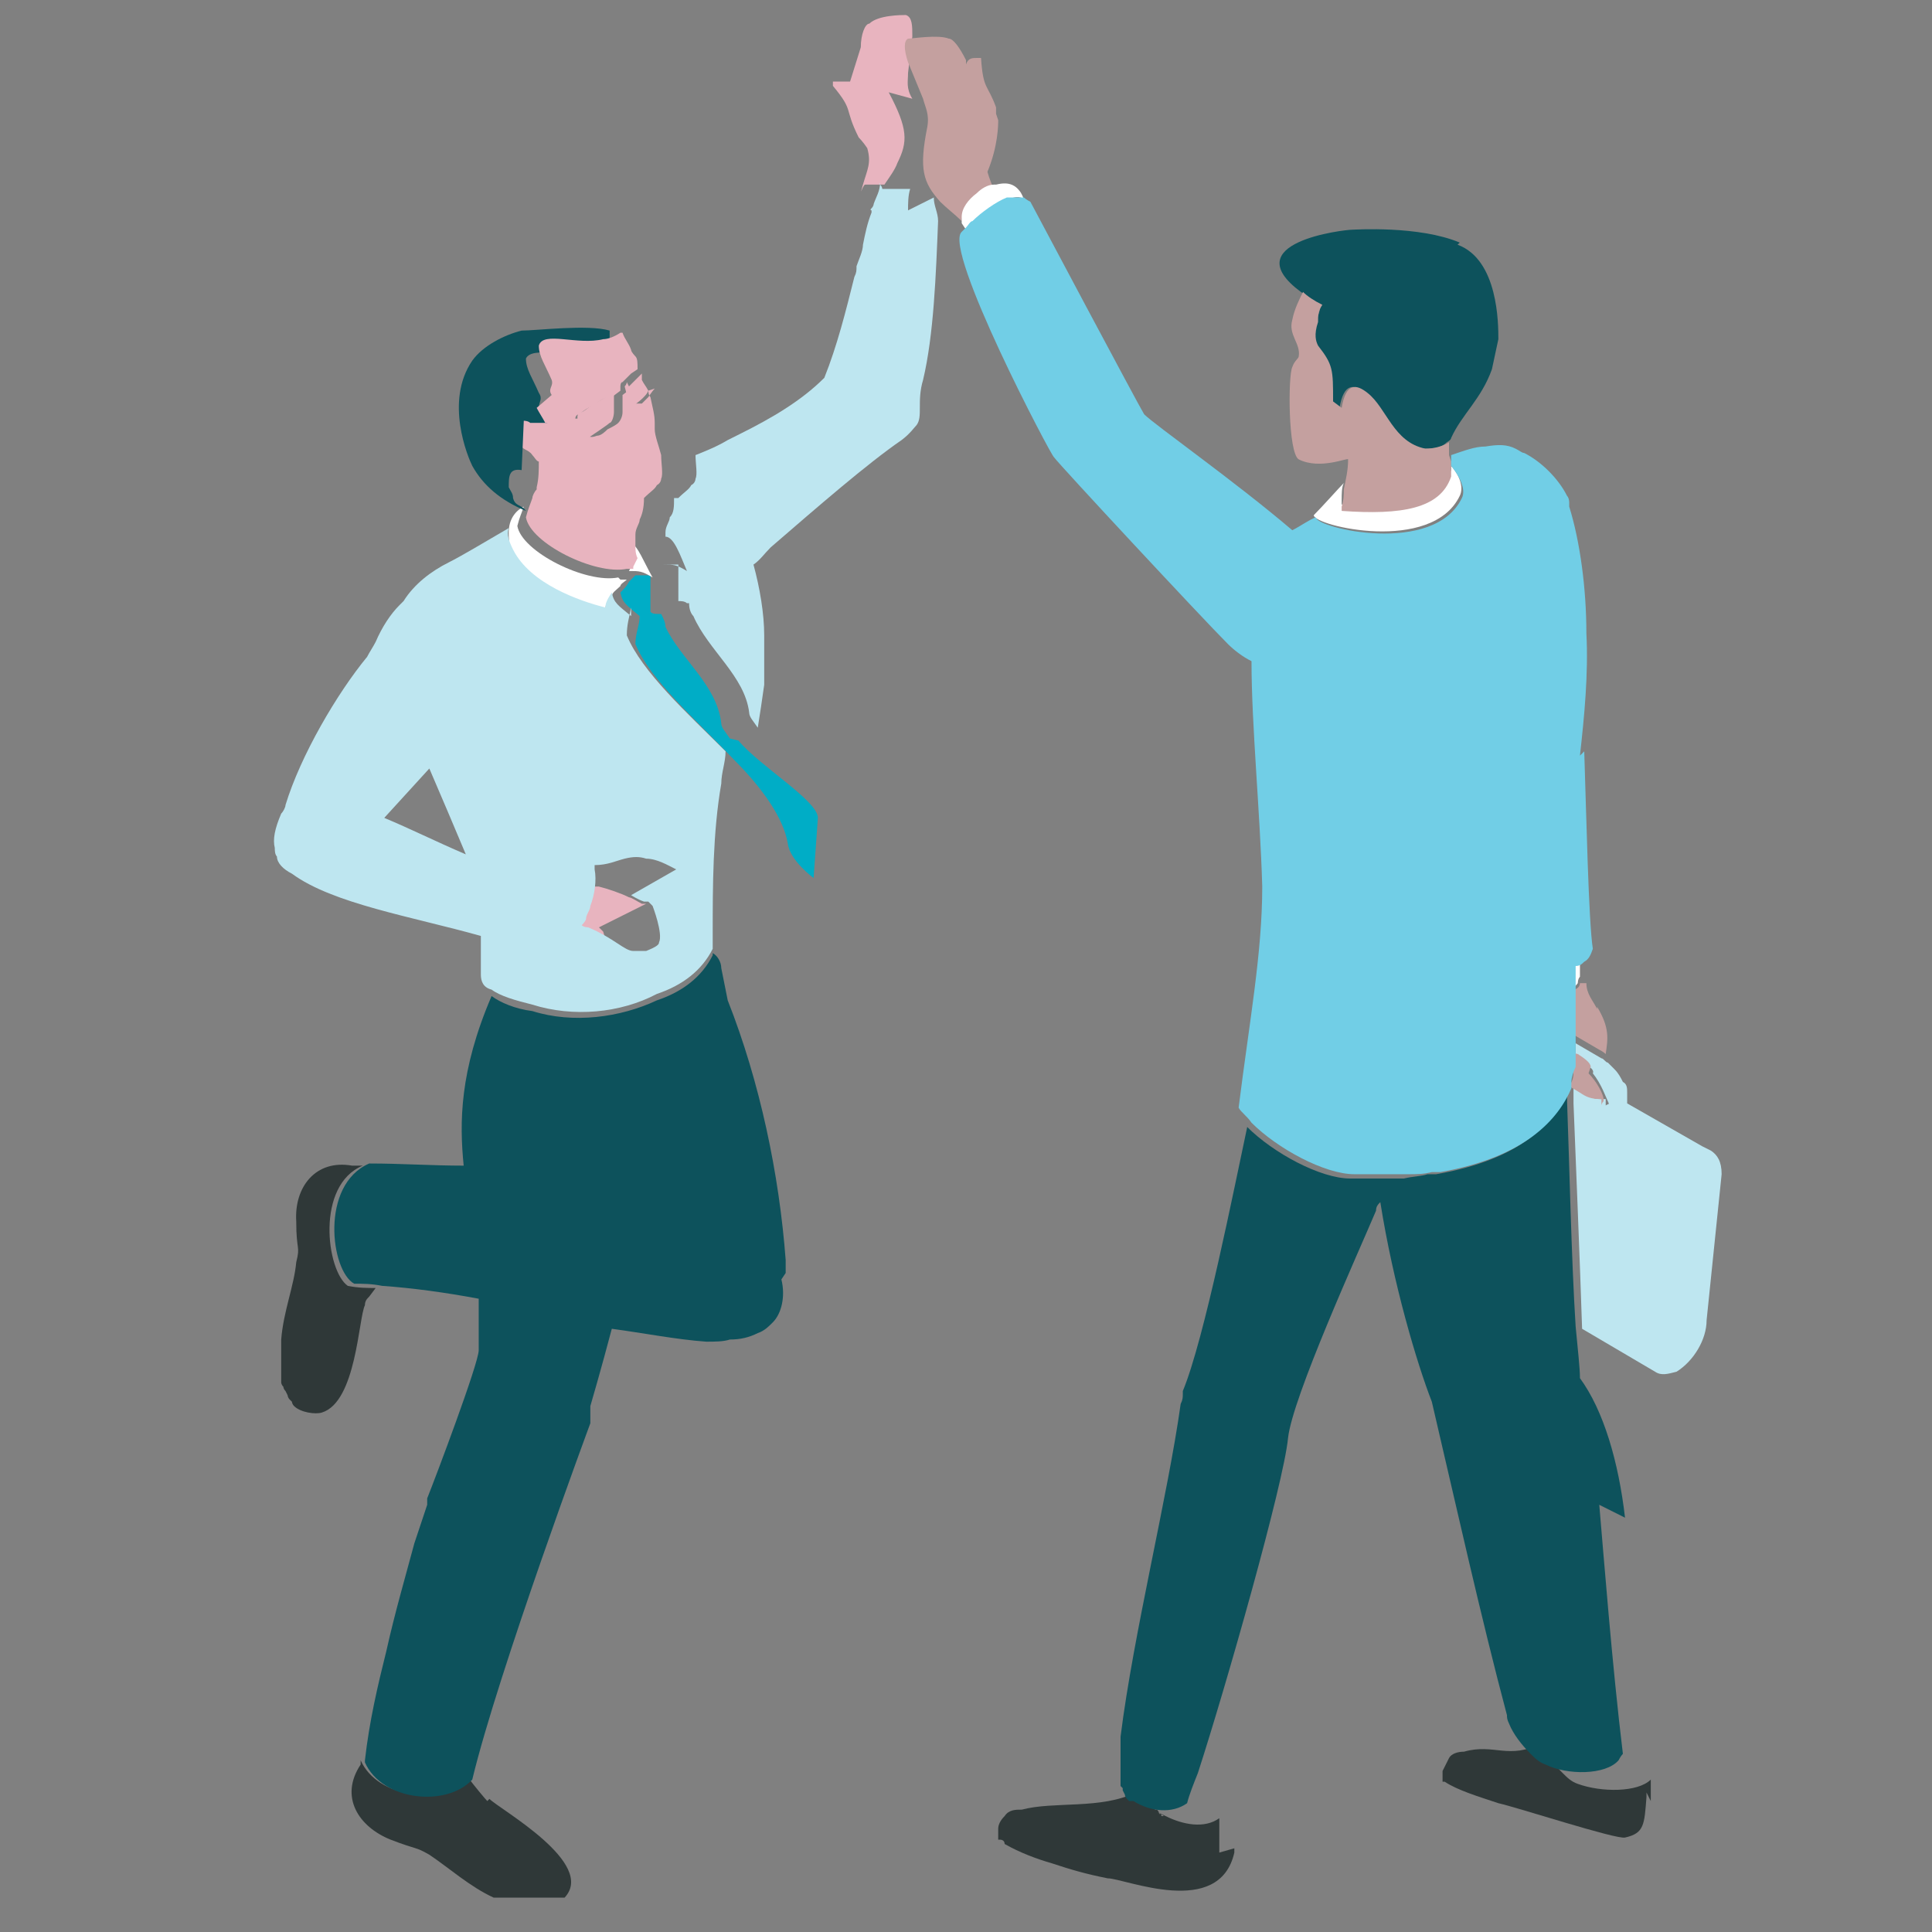 <svg id="Layer_1" xmlns="http://www.w3.org/2000/svg" version="1.1" viewBox="0 0 90 90"><rect x="0" y="0" width="90" height="90" fill="#808080" stroke="none"/><defs><style>.st0{fill:#bee6f0}.st0,.st2,.st3,.st4,.st6,.st7{fill-rule:evenodd}.st2{fill:#fff}.st3{fill:#0d525c}.st4{fill:#c4a09f}.st6{fill:#2f3838}.st7{fill:#e8b4bf}</style></defs><g id="FINAL-DESIGNS"><g id="AXA.BE_HABITATION_DESKTOP_v2"><g id="INTRO-Copy"><g id="Group-22"><g id="Group-19"><g id="Group"><g id="Group-68"><path id="Fill-1" class="st6" d="M17.5 60c-.4 0-.8 0-1.3-.1-1-.7-1.5-4.7.7-5.6h-.5c-1.7-.3-2.7 1-2.6 2.6 0 1.4.2 1.1 0 1.9-.1 1.1-.6 2.3-.7 3.6v2s0 .1.1.2c0 0 0 .1.1.2l.1.2s0 .1.1.2l.1.1s0 .1.1.2c.3.3 1 .4 1.3.3 1.6-.5 1.7-4.4 2-5 0-.2.1-.3.2-.4"/><g id="Group-5"><path id="Fill-3" class="st6" d="M22.7 83.9c-.1-.1-.6-.7-.9-1.1-1.2 1.3-4.2 1-5-.8v.2c-1 1.5-.1 2.9 1.4 3.5 1.3.5 1.1.3 1.8.7.9.6 1.9 1.5 3 2h3.3c1.5-1.6-3-4.1-3.5-4.6"/></g><path id="Fill-6" class="st3" d="M36.6 59.3v-.6c-.3-4-1.2-8.3-2.7-12.1l-.3-1.5c0-.3-.2-.6-.4-.7v.1c-.5 1-1.4 1.7-2.6 2.1-1.7.8-3.9 1.1-5.8.5-.8-.1-1.5-.4-1.9-.7-1.5 3.5-1.5 5.9-1.3 7.9-1.5 0-2.9-.1-4.4-.1-2.3 1-1.8 5-.7 5.6.4 0 .8 0 1.3.1 1.4.1 2.9.3 4.5.6v2.4c0 .6-2 5.9-2.4 6.9v.3l-.6 1.8c-.4 1.5-.9 3.2-1.3 5-.4 1.6-.8 3.3-1 5.1v.1c.8 1.8 3.8 2.1 5 .8 1.2-5 5.5-16.6 5.5-16.6v-.8s.5-1.7 1-3.6c1.5.2 3 .5 4.4.6.4 0 .8 0 1.1-.1.5 0 .9-.1 1.3-.3.3-.1.5-.3.7-.5.4-.4.6-1.2.4-2"/><path id="Fill-8" d="M34 34.4c-.2-.3-.4-.5-.4-.7-.2-1.8-1.9-3-2.6-4.5 0-.2-.1-.4-.2-.6h-.1c-.2 0-.3 0-.4-.1v-1.7h-.7l-.3.3c-.1.2-.2.3-.4.5.1.5.3.6.9 1.1 0 .4-.2.8-.2 1.3.7 1.7 2.8 3.5 4.6 5.4 1.3 1.3 2.3 2.7 2.5 3.9.1.8 1.2 1.6 1.2 1.6l.2-2.8c0-.8-2.7-2.4-3.7-3.6" style="fill:#00adc6;fill-rule:evenodd"/><path id="Fill-10" class="st2" d="M29.4 25.3v.3c0 .2 0 .4.1.6l-.2.4c.5 0 .6 0 1.1.3-.4-.7-.7-1.5-1-1.6"/><path id="Fill-12" class="st2" d="M28.8 26.9c-1.5.3-4.5-1.2-4.7-2.4.1-.4.2-.6.3-.9-.4.2-.7.6-.7 1.2 0 .3 0 .6.2 1 .8 1.5 3.1 2.3 4.3 2.7 0-.2 0-.5.3-.7 0-.2.2-.3.4-.5 0-.1.2-.2.3-.3h-.3"/><path id="Combined-Shape" class="st7" d="M30.2 18.2s0 .2.1.3c.1.5.2.8.2 1.2v.3c0 .3.2.8.3 1.2 0 .4.1.9 0 1.1 0 0 0 .2-.2.3-.1.2-.3.3-.6.6 0 .5-.1.8-.2 1 0 .2-.2.4-.2.7v.5c0 .2 0 .4.1.6l-.2.4v.1h-.3c-1.5.3-4.5-1.2-4.7-2.4.1-.4.2-.6.3-.9 0-.1.1-.3.2-.4v-.1c.1-.4.1-.8.1-1.2-.1 0-.2-.2-.3-.3-.2-.3-.5-.2-.6-.6 0-.2-.1-.3-.2-.5 0-.5 0-.9.6-.8 0 0 .2 0 .3.1l.2.1h2.1l.1.5c0 .1 0 .5.5.3.2 0 .4-.2.5-.3.2-.1.4-.2.5-.3.1-.1.2-.3.2-.5v-.8l.4-.3v.5c.1 0 .2.2.2.2h.3l.3-.3s.2-.3.3-.4Z"/><path id="Fill-16" class="st3" d="M24.4 19.6s.2 0 .3.1h.8c-.1-.2-.3-.5-.4-.7 0-.3.2-.4 0-.7-.3-.7-.6-1.1-.6-1.6.3-.6 1.9 0 3-.3.3 0 .6-.1.8-.3h.1v-.7c-1-.3-3.4 0-4.1 0-.8.2-1.8.7-2.3 1.4-1.3 1.9-.2 4.5 0 4.9.5.9 1.3 1.6 2.5 2.1-.2-.3-.5-.2-.6-.6 0-.2-.1-.3-.2-.5 0-.5 0-.9.6-.8"/><g id="Group-20"><path id="Fill-18" class="st7" d="M42.5 4.6c-.3-.5-.2-.8-.2-1.2l.2-1.7c0-.5 0-.9-.3-1-.2 0-1.3 0-1.7.4-.2 0-.4.5-.4 1.1l-.5 1.6h-.8V4c1 1.2.5 1 1.2 2.4 0 0 .2.2.4.5.2.7 0 1-.2 1.7s0 0 .1 0h.9c.2-.3.5-.7.6-1 .5-1 .5-1.6-.4-3.3"/></g><path id="Fill-21" class="st7" d="M28.6 18.4h-.2c-.2.1-.5.3-.7.4s-.4.3-.6.4c-.1 0-.2.1-.2.2v.3l.2.5v.2h.3s.9-.6 1-.7c.1 0 .2-.3.2-.5v-.8"/><path id="Fill-23" class="st7" d="M25 19c.1.2.3.5.4.7h1.4v-.2s0-.2.2-.2c.2-.2.4-.3.6-.4.2-.1.4-.3.7-.4h.2l.4-.3V18s0-.2.1-.2l.4-.4.3-.2c0-.3 0-.5-.1-.6 0 0-.2-.2-.2-.3-.1-.3-.3-.5-.4-.8h-.1c-.3.2-.6.3-.8.3-1.2.3-2.8-.4-3 .3 0 .5.3.9.6 1.6.1.3-.2.4 0 .7"/><path id="Fill-25" class="st7" d="M29.2 17.8s0 .1-.1.2l.1.4s.2.6.3.5c0 0 .6-.4.7-.7-.1-.2-.2-.3-.3-.5v-.3l-.2.2-.4.4"/><path id="Fill-33" class="st7" d="M30.1 42.1h-.2c-.2-.1-.5-.3-.6-.3-.4-.2-1-.4-1.4-.5h-1c-.4.1-.8.3-1.4.3v.2c0 .5 0 1.2-.2 1.7 0 .2-.1.4-.2.6 0 .1-.1.2-.2.3 0 0 .2 0 .3.1 1.2.6 1.7 1.1 2.1 1.1h.5c.4-.3.5-.4.6-.5.1-.4-.3-1.7-.3-1.7l-.2-.2"/><path id="Fill-35" class="st0" d="M42.3 9.8c0-.3 0-.7.1-1h-1.3s0-.1-.1-.2 0 0 0-.1c0 .4-.2.7-.3 1 0 0 0 .1-.1.2s0 .1 0 .1v.1c-.2.5-.3 1-.4 1.5 0 .3-.2.7-.3 1 0 .2 0 .3-.1.5-.4 1.6-.8 3.2-1.4 4.7-1.1 1.1-2.5 1.9-3.9 2.6l-.6.3c-.5.3-1 .5-1.5.7 0 .4.1.9 0 1.1 0 0 0 .2-.2.3-.1.2-.3.3-.6.6h-.2c0 .4 0 .7-.2.9 0 .2-.2.4-.2.7v.5-.3c.4 0 .7.9 1 1.6-.5-.3-.6-.3-1.1-.3h.7V28c.1 0 .3 0 .4.1h.1c0 .3.1.5.2.6.7 1.6 2.4 2.8 2.6 4.5 0 .2.2.4.4.7.1-.6.2-1.3.3-2v-2.3c0-1-.2-2.2-.5-3.3.3-.2.5-.5.8-.8 2.2-1.9 4.5-3.9 6.1-5 .4-.3.6-.6.7-.7.3-.4 0-1.1.3-2.1.5-2.1.6-4.9.7-7.4 0-.4-.2-.7-.2-1.1"/><path id="Fill-37" class="st0" d="M29.4 41.7s.3.2.6.3h.2l.2.2s.5 1.3.3 1.7c0 .1-.1.2-.6.4h-.6c-.4 0-.9-.6-2.1-1.1 0 0-.2 0-.3-.1 0 0 .2-.2.2-.3 0-.2.2-.4.2-.6.2-.5.3-1.2.2-1.7v-.2c.6 0 1-.2 1.4-.3.4-.1.7-.1 1 0 .5 0 1 .3 1.4.5m-13.6-2.4 2.1-2.3c.6 1.4 1.2 2.8 1.7 4-1.4-.6-2.6-1.2-3.8-1.7m11.5-9.4c-.6-.5-.8-.6-.9-1.1-.2.3-.3.5-.3.7-1.2-.3-3.5-1.1-4.3-2.7-.2-.4-.3-.7-.2-1-1.2.7-2.2 1.3-2.8 1.6-.8.4-1.6 1-2.1 1.8l-.2.2c-.4.4-.8 1-1.1 1.7-.1.2-.3.5-.4.7-1.4 1.7-3.1 4.6-3.8 6.9 0 .1-.1.3-.2.4-.3.7-.4 1.2-.3 1.6 0 .1 0 .3.1.4 0 .3.3.6.7.8 1.9 1.4 5.6 2 8.8 2.9v1.8c0 .3.1.6.5.7.4.3 1.1.5 1.9.7 1.9.6 4.1.4 5.8-.5 1.2-.4 2.1-1.1 2.6-2.1v-.7c0-2.2 0-4.7.4-7 0-.5.2-1 .2-1.5-1.8-1.8-3.9-3.7-4.6-5.4 0-.5.1-.8.2-1.3"/><path id="Fill-41" class="st6" d="M76.9 83.9v-1c0-.1 0 0 0 0-.6.6-2.3.6-3.4.2-.3-.1-.5-.3-.7-.5-.4-.4-.8-.8-1-1.4-1.5.8-2.2 0-3.6.4-.3 0-.6.1-.7.3l-.3.6c-.1.2 0 0 0 0v.5h.1c.6.4 1.6.7 2.5 1 .9.2 5.5 1.7 5.9 1.6.9-.2.9-.6 1-1.9v-.2"/><path id="Fill-43" class="st6" d="M56.8 86.3v-1.6c-.7.5-1.7.3-2.5-.1s0 0-.1 0h-.1v-.1H54s0-.1-.1-.2h-.1V84l-.1-.1v-.6c-.3 0-.6 0-.8.2-1.6.8-3.8.4-5.3.8-.3 0-.6 0-.8.3-.2.2-.3.4-.3.6v.5h.1s.2 0 .2.2c.7.4 1.5.7 2.2.9.9.3 1.6.5 2.6.7.8 0 5.2 1.9 5.9-1.2v-.2"/><path id="Fill-45" class="st3" d="M75.7 70.7c-.3-2.6-1-5-2.1-6.5 0-.5-.1-1.3-.2-2.4-.2-3.1-.3-7.9-.4-10.5v-.7.2c-.6 1.5-2.1 3.2-6.1 3.9h-.4c-.3.1-.7.1-1.1.2h-2.5c-1.4 0-3.6-1.2-4.8-2.4-.6 2.8-2 9.9-3 12.3v.1c0 .2 0 .3-.1.5-.6 4.3-2.2 10.7-2.8 15.5v2.2c0 .1 0 0 0 0v.1l.1.1v.1l.1.2s0 .1.1.2l.1.1h.2c.8.5 1.8.6 2.5.1.1-.4.3-.9.5-1.4 1.3-4 4-13.5 4.2-15.6.2-1.9 3.3-8.7 4.1-10.6 0-.2.1-.3.2-.4.6 3.8 1.7 7.5 2.4 9.3 1.1 4.7 2.3 10.1 3.5 14.6 0 .1 0 .2.1.4.2.5.6 1 1 1.4.2.2.4.4.7.5 1 .5 2.8.5 3.4-.2 0 0 .1-.2.2-.3-.5-4.1-.9-9.3-1.1-11.6"/><path id="Fill-47" class="st2" d="M67.6 21.7v.2c-.6 1.5-2.3 1.8-5.1 1.6v-.2c0-.3 0-.6.1-.8-.2.2-1 1.1-1.4 1.5 0 .5 5.5 1.8 6.8-.9.2-.4 0-1-.5-1.5"/><g id="Group-51"><path id="Fill-49" class="st0" d="m79.3 53.4-3.5-2v-.5c0-.2 0-.4-.2-.5-.1-.2-.2-.4-.4-.6l-.3-.3c-.1 0-.2-.2-.3-.2l-1.2-.7v.7s.1 0 .2.1c.3.2.7.4.6.6.4.5.6 1.1.7 1.3s0 .1-.1.2v-.3c-.5 0-.6 0-1-.3l-.5-.3v.8c.1 2.5.3 7.4.4 10.5l3.4 2c.3.2.6.1 1 0 .8-.5 1.4-1.5 1.4-2.4l.7-6.8c0-.6-.2-.9-.5-1.1"/></g><path id="Fill-52" class="st3" d="M68 11.3c-1.9-.8-4.9-.6-5-.6-.4 0-5.5.6-2.4 2.9l.9.6c0 .3-.1.5-.2.8-.1.6 0 .9 0 1.1.7 1 .7 1.1.7 2.6l.4.3c.2-1.2.7-1.1 1.2-.7.9.7 1.2 2.3 2.7 2.6.4 0 .8 0 1.1-.3 0 0 .2-.1.2-.2.5-1.1 1.4-1.8 1.9-3.2.1-.5.2-.9.3-1.4 0-.7 0-3.7-1.9-4.4"/><path id="Fill-54" class="st4" d="M74.4 47c-.2-.4-.5-.7-.5-1.2h-.3c0 .2-.2.3-.3.3v2.1l1.2.7s.2.1.3.2c.1-.7.2-1.2-.4-2.2"/><path id="Fill-56" class="st4" d="M74.1 49.7c0-.2-.3-.4-.6-.6 0 0-.1 0-.2-.1v.9c0 .2 0 .4-.2.7l.5.3c.3.2.5.3 1 .3v.3s0-.1.1-.2v-.1c0-.2-.3-.8-.7-1.2"/><path id="Fill-58" class="st4" d="M67.5 21.2v-.6c-.3.2-.7.3-1.1.3-1.5-.3-1.8-1.9-2.7-2.6-.5-.4-1-.5-1.2.7l-.4-.3c0-1.5 0-1.7-.7-2.6-.1-.2-.2-.5 0-1.1 0-.3 0-.5.2-.8-.4-.2-.7-.4-.9-.6-.2.4-.4.8-.5 1.3-.2.7.4 1.1.3 1.7 0 .1-.2.2-.3.5-.2.4-.2 4 .3 4.3 1 .5 2.3-.1 2.3 0 0 .5-.1.9-.2 1.4 0 .2 0 .5-.1.8v.2c2.8.2 4.6-.1 5.1-1.6v-.7"/><path id="Fill-60" class="st4" d="M46.4 5.3V5c-.4-1.1-.6-.8-.7-2.3h-.2c-.1 0 0 0 0 0-.2 0-.4 0-.5.3v-.2c-.3-.6-.6-1-.8-1-.5-.2-1.7 0-1.9 0-.2.1-.2.5 0 1.1l.7 1.7c.1.4.3.7.2 1.3-.4 2-.2 2.6.6 3.5.3.3.7.6 1 .9 0-.4.4-.8.7-1.1.2-.2.5-.4.8-.4-.2-.4-.3-.8-.3-.8.5-1.2.5-2.2.5-2.4"/><path id="Fill-62" class="st2" d="M73.6 44.9c-.1 0-.3.1-.4.2v1c.1 0 .2-.2.3-.3 0 0 0-.2.1-.3v-.7"/><path id="Fill-64" class="st2" d="M46.3 8.6c-.3 0-.6.2-.8.4-.4.3-.7.7-.7 1.1v.3l.2.3.3-.3c.5-.4 1.1-.9 1.6-1.1.3-.1.6-.2.8 0-.1-.3-.2-.4-.2-.4-.3-.4-.7-.4-1.1-.3"/><path id="Fill-66" d="M73.6 35.2c.2-1.8.4-3.8.3-5.7 0-2.1-.3-4.3-.8-5.9v-.2s0-.2-.1-.3c-.4-.8-1.2-1.6-2-2-.1 0-.2-.1-.4-.2-.4-.2-.8-.2-1.4-.1-.5 0-1 .2-1.6.4v.5c.4.5.7 1.1.5 1.5-1.3 2.7-6.8 1.4-6.8.9-.3.1-.7.4-1.1.6-2.7-2.3-6.4-4.9-6.9-5.4-.2-.3-5.3-9.9-5.3-9.9s-.2-.1-.3-.2h-.8c-.5.2-1.2.7-1.6 1.1-.1 0-.2.2-.3.3l-.2.2c-.9.8 4.2 10.5 4.3 10.5.2.3 6.9 7.5 8.1 8.7.3.3.7.6 1.1.8 0 3 .4 7 .5 10.5 0 3.1-.6 6.3-1.1 10.3.1.2.4.4.6.7 1.2 1.2 3.4 2.4 4.8 2.4h2.5c.4 0 .7 0 1.1-.1h.4c4-.7 5.5-2.5 6.1-3.9v-.3c0-.2.1-.5.2-.7V45c.2 0 .3-.1.4-.2.2-.1.3-.3.4-.6-.2-1.3-.3-6.2-.4-9.2" style="fill:#71cee6;fill-rule:evenodd"/></g></g></g></g></g></g></g></svg>
